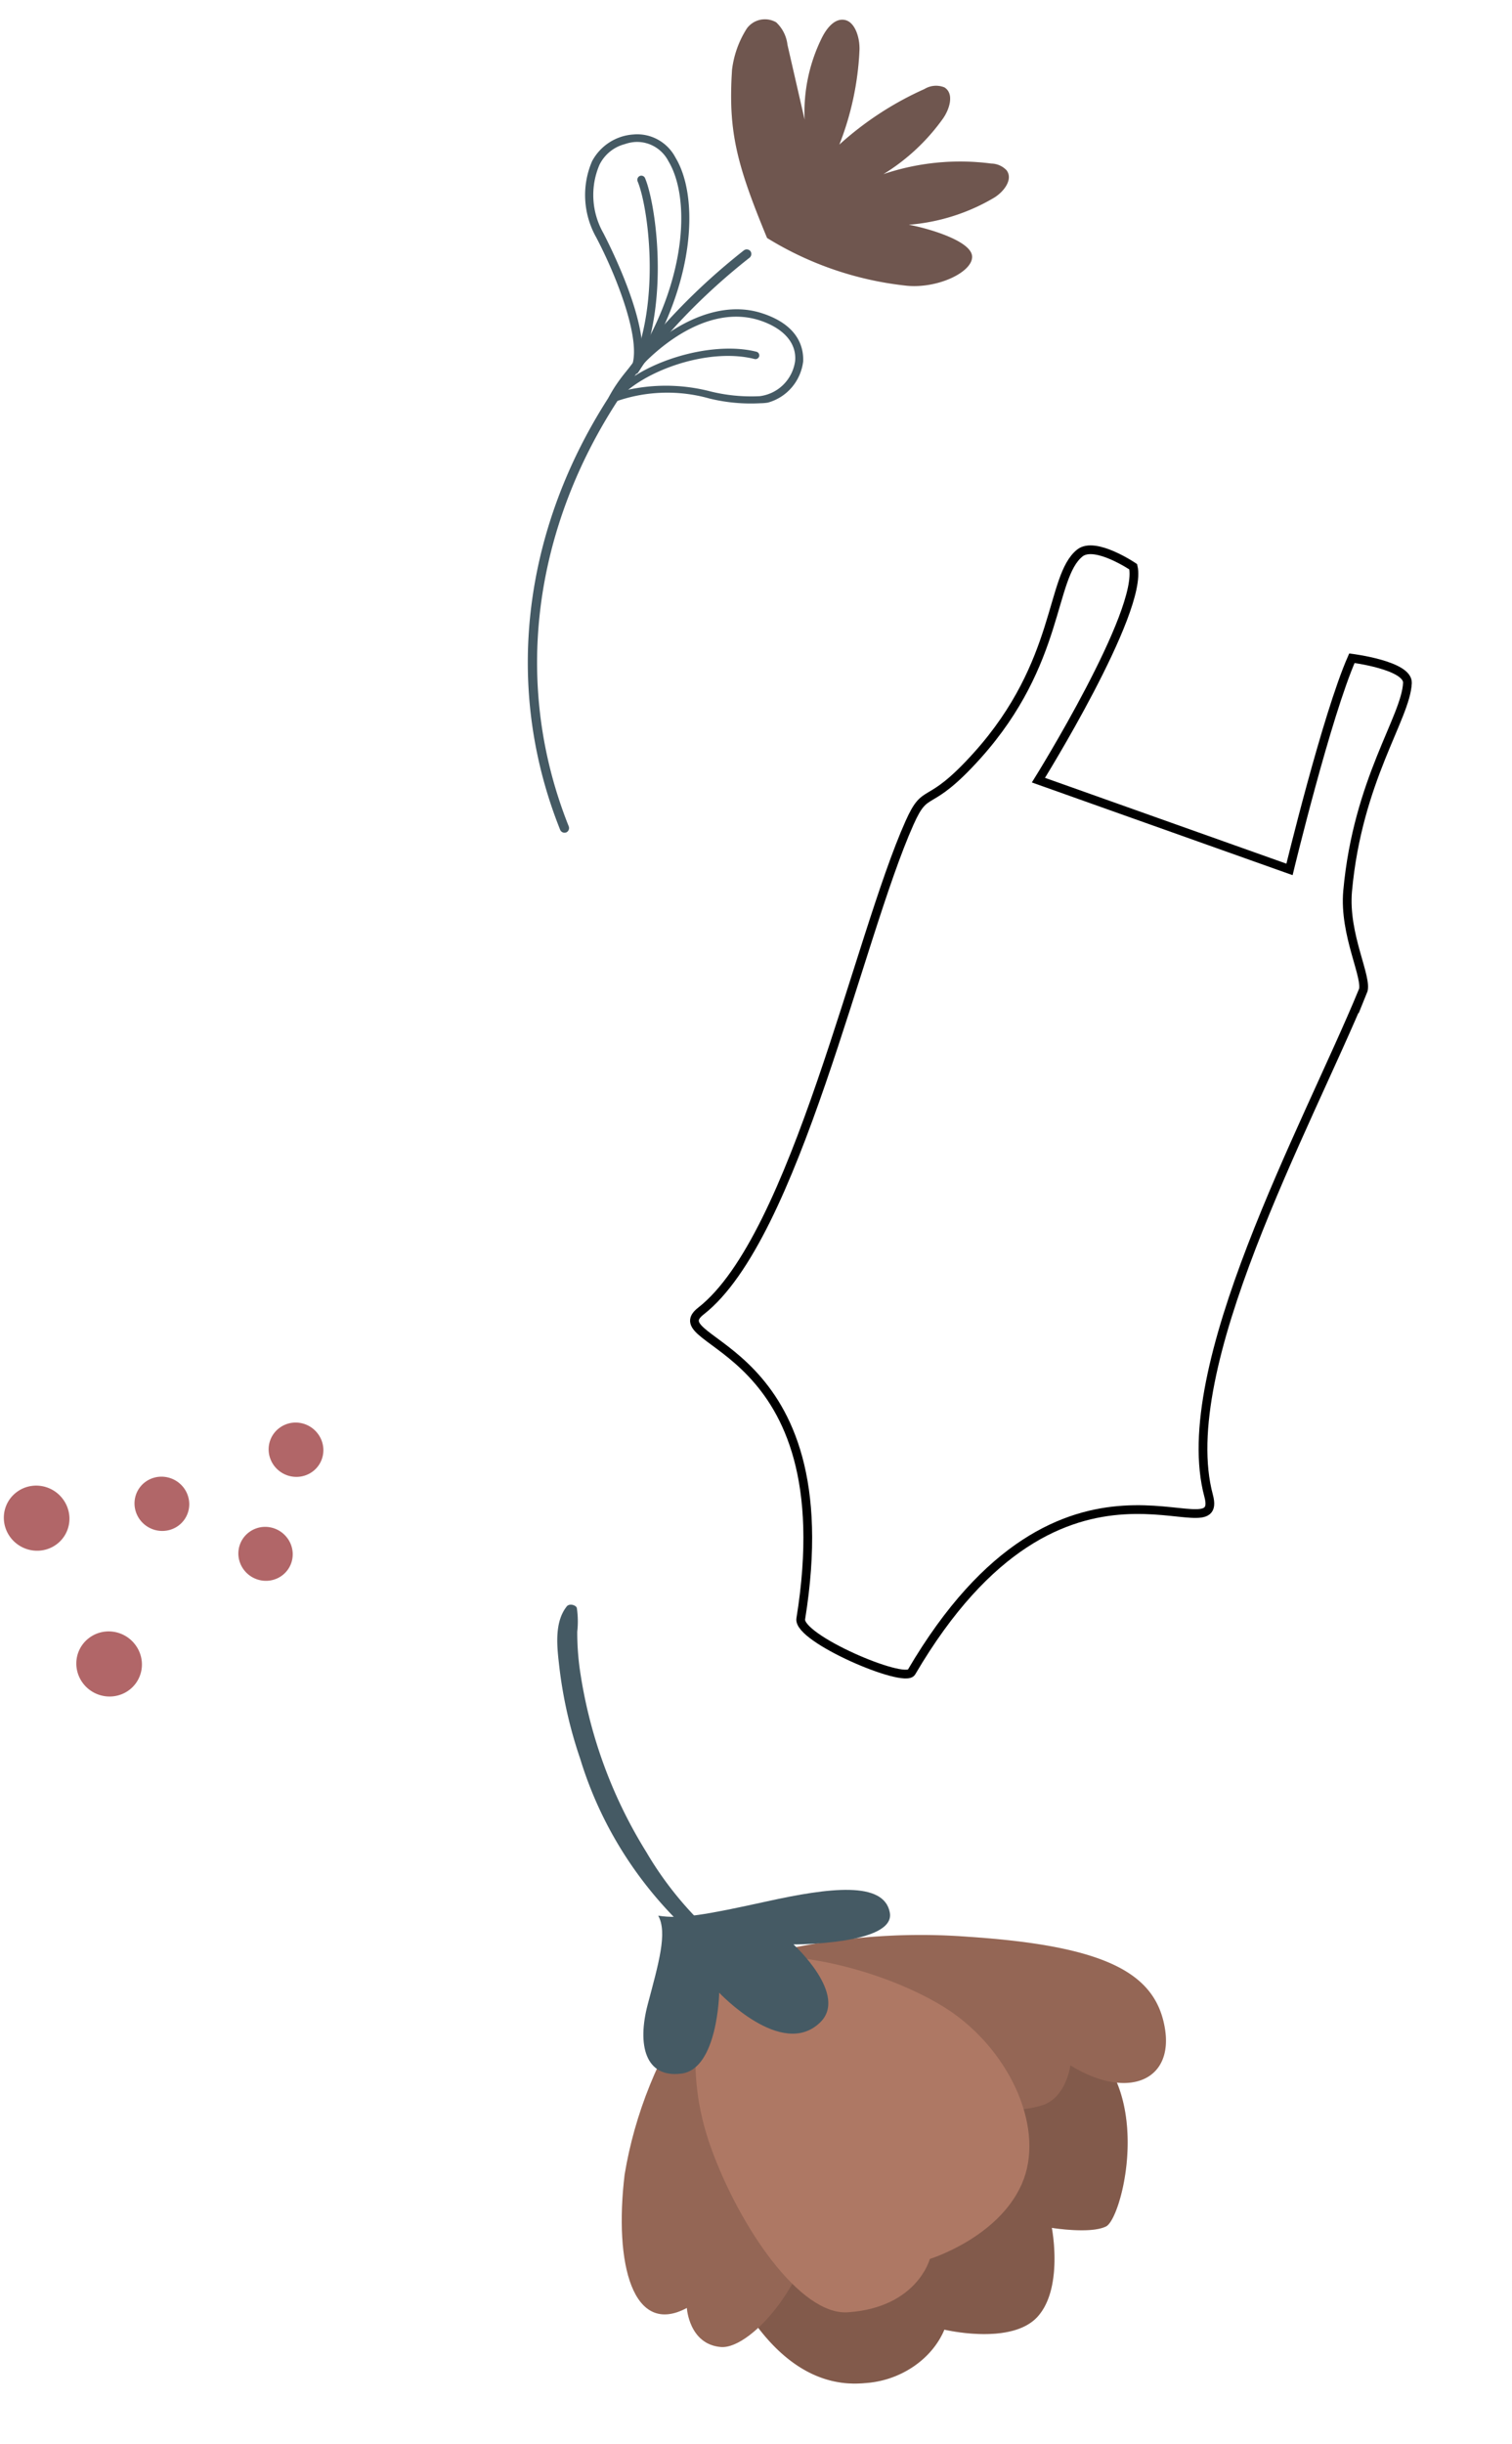 <svg width="346" height="559" fill="none" xmlns="http://www.w3.org/2000/svg"><path d="M14.285 342.737a7.504 7.504 0 011.584 4.042 7.317 7.317 0 01-.935 4.201 7.32 7.32 0 01-3.139 2.945 7.519 7.519 0 01-4.286.698 7.66 7.66 0 01-3.992-1.784 7.578 7.578 0 01-2.354-3.665 7.366 7.366 0 01.076-4.313 7.289 7.289 0 012.482-3.509 7.355 7.355 0 012.61-1.302 7.517 7.517 0 012.931-.193 7.62 7.62 0 015.023 2.88zm16.585 33.345a7.51 7.51 0 011.585 4.043 7.316 7.316 0 01-.935 4.201 7.319 7.319 0 01-3.139 2.944 7.512 7.512 0 01-4.287.699 7.667 7.667 0 01-3.992-1.784 7.579 7.579 0 01-2.353-3.665 7.367 7.367 0 01.076-4.313 7.291 7.291 0 012.482-3.51 7.37 7.37 0 012.61-1.301 7.497 7.497 0 012.931-.193 7.602 7.602 0 015.023 2.879zm11.014-35.993a6.27 6.27 0 011.396 3.384 6.106 6.106 0 01-.746 3.55 6.106 6.106 0 01-2.632 2.496 6.278 6.278 0 01-3.613.586 6.396 6.396 0 01-3.354-1.527 6.32 6.32 0 01-1.943-3.114 6.14 6.14 0 01.136-3.632 6.082 6.082 0 012.167-2.903 6.245 6.245 0 014.504-1.122 6.395 6.395 0 014.085 2.282zM65.6 351.598a6.227 6.227 0 011.362 3.36 6.06 6.06 0 01-.753 3.512 6.058 6.058 0 01-2.613 2.466 6.22 6.22 0 01-3.58.577 6.345 6.345 0 01-3.323-1.509 6.277 6.277 0 01-1.932-3.08 6.099 6.099 0 01.12-3.598 6.047 6.047 0 012.13-2.888 6.157 6.157 0 014.507-1.155 6.304 6.304 0 014.081 2.315zm6.978-23.873a6.273 6.273 0 011.395 3.384 6.104 6.104 0 01-.746 3.55 6.1 6.1 0 01-2.631 2.496 6.262 6.262 0 01-3.614.586 6.397 6.397 0 01-3.354-1.527 6.315 6.315 0 01-1.943-3.114 6.14 6.14 0 01.136-3.632 6.08 6.08 0 012.168-2.902 6.196 6.196 0 014.505-1.139 6.349 6.349 0 014.084 2.298z" fill="#B16668"/><path d="M129.467 190.413c-.25.075-.521.054-.758-.06a1.072 1.072 0 01-.525-.558c-18.375-45.94-1.869-97.979 42.039-132.53a1.08 1.08 0 01.78-.214c.279.032.535.17.717.386.166.231.237.517.2.798a1.1 1.1 0 01-.402.712c-43.156 33.977-59.371 85.01-41.375 130.043a1.11 1.11 0 01-.01.831 1.09 1.09 0 01-.582.585l-.084.007z" fill="#455A64"/><path d="M175.715 92.086c-.558.09-1.122.137-1.688.143a39.808 39.808 0 01-11.663-1.075 35.466 35.466 0 00-21.992.87.937.937 0 01-.955-.22.907.907 0 01-.089-.979c4.81-9.37 20.645-23.79 34.964-19.208 9.109 2.92 9.586 8.67 9.502 11.037a11.235 11.235 0 01-2.615 5.959 11.063 11.063 0 01-5.464 3.473zm-32.696-2.773a40.668 40.668 0 0119.624.23 38.899 38.899 0 0011.196 1.072 9.301 9.301 0 005.424-2.635 9.435 9.435 0 002.693-5.428c.352-4.105-2.634-7.499-8.197-9.303-13.134-4.167-26.694 8.602-31.772 16.408l1.032-.344z" fill="#455A64"/><path d="M140.277 92.22a.753.753 0 01-.718.061.868.868 0 01-.108-1.196c5.966-7.953 22.926-13.35 33.637-10.638a.868.868 0 01.646 1.022.88.88 0 01-1.049.648c-11.06-2.81-26.777 3.169-31.863 10.014-.17.08-.358.111-.545.09z" fill="#455A64"/><path d="M145.462 85.536a1.213 1.213 0 01-.756.063 1.068 1.068 0 01-.371-1.29c2.878-5.62-3.172-21.065-7.919-30.05a19.715 19.715 0 01-2.494-8.59 19.534 19.534 0 011.56-8.781 11.608 11.608 0 013.926-4.291 11.544 11.544 0 015.507-1.838 9.808 9.808 0 015.619 1.166 9.972 9.972 0 014.041 4.12c5.572 9.215 4.441 29.49-8.587 49.233a.83.83 0 01-.526.258zm-2.505-52.564a8.916 8.916 0 00-3.414 1.74 8.995 8.995 0 00-2.378 3.015 17.526 17.526 0 00-1.372 7.884c.156 2.704.934 5.34 2.272 7.698.413.818 8.738 16.627 8.931 26.722 10.172-17.625 10.841-35.045 5.96-43.166a8.13 8.13 0 00-3.269-3.386 7.995 7.995 0 00-4.573-.987 9.076 9.076 0 00-2.157.48z" fill="#455A64"/><path d="M145.451 85.513a.954.954 0 01-.669.057.981.981 0 01-.482-.55.982.982 0 01.03-.733c7.048-15.343 3.96-37.077 1.597-42.76a.982.982 0 01-.021-.737.963.963 0 01.496-.538.911.911 0 01.725.003.937.937 0 01.502.532c2.467 5.887 5.71 28.417-1.585 44.293a1.038 1.038 0 01-.593.433z" fill="#455A64"/><path d="M206.96 65.292a75.968 75.968 0 01-31.423-10.858c-7.009-16.935-8.919-24.425-8.022-38.435a22.542 22.542 0 013.387-9.476 5.112 5.112 0 013.075-1.996 5.152 5.152 0 013.632.576 8.304 8.304 0 012.586 5.125l3.931 17.151a38.344 38.344 0 013.986-18.802c1.08-2.142 2.944-4.522 5.285-3.993 2.34.53 3.44 4.241 3.272 7.076a67.122 67.122 0 01-4.598 21.418 73.792 73.792 0 0119.481-12.713 5.068 5.068 0 012.226-.731 5.103 5.103 0 012.324.348c2.337 1.427 1.181 5.072-.404 7.257a46.776 46.776 0 01-13.548 12.598 54.854 54.854 0 0124.701-2.424 4.896 4.896 0 011.898.418 4.96 4.96 0 011.595 1.125c1.548 2.093-.657 4.929-2.871 6.27a45.335 45.335 0 01-19.521 6.176c4.317.79 14.471 3.696 14.503 7.326.032 3.63-8.279 7.494-15.495 6.564z" fill="#82655D"/><path opacity=".15" d="M206.96 65.292a75.968 75.968 0 01-31.423-10.858c-7.009-16.935-8.919-24.425-8.022-38.435a22.542 22.542 0 013.387-9.476 5.112 5.112 0 013.075-1.996 5.152 5.152 0 013.632.576 8.304 8.304 0 012.586 5.125l3.931 17.151a38.344 38.344 0 013.986-18.802c1.08-2.142 2.944-4.522 5.285-3.993 2.34.53 3.44 4.241 3.272 7.076a67.122 67.122 0 01-4.598 21.418 73.792 73.792 0 0119.481-12.713 5.068 5.068 0 012.226-.731 5.103 5.103 0 012.324.348c2.337 1.427 1.181 5.072-.404 7.257a46.776 46.776 0 01-13.548 12.598 54.854 54.854 0 0124.701-2.424 4.896 4.896 0 011.898.418 4.96 4.96 0 011.595 1.125c1.548 2.093-.657 4.929-2.871 6.27a45.335 45.335 0 01-19.521 6.176c4.317.79 14.471 3.696 14.503 7.326.032 3.63-8.279 7.494-15.495 6.564z" fill="#000"/><path d="M191.707 459.566c-18.858-7.004-34.2-19.59-43.775-35.913-7.941-12.755-13.114-26.96-15.262-41.907a60.985 60.985 0 01-.572-8.55c.195-1.777.168-3.55-.079-5.284-.011-.726-1.66-1.293-2.313-.503-3.047 3.81-2.159 9.824-1.698 13.98a100.945 100.945 0 004.747 20.829c4.984 16.367 14.573 30.912 27.862 42.263 8.915 7.103 19.319 12.542 30.705 16.052.487-.047.433-.729-.013-.847l.398-.12z" fill="#455A64"/><path d="M161.646 453.034c-6.628 17.663-7.031 36.184-1.152 52.988 9.665 28.962 23.045 40.422 37.405 39.046a22.298 22.298 0 0011.043-3.724c3.263-2.191 5.768-5.163 7.167-8.503 0 0 15.227 3.645 21.264-2.895 6.036-6.54 3.32-20.386 3.32-20.386s8.896 1.446 12.423-.333c3.526-1.78 10.445-28.551-3.081-41.01s-58.25-28.046-88.389-15.183z" fill="#AE7864"/><path opacity=".25" d="M161.646 453.034c-6.628 17.663-7.031 36.184-1.152 52.988 9.665 28.962 23.045 40.422 37.405 39.046a22.298 22.298 0 0011.043-3.724c3.263-2.191 5.768-5.163 7.167-8.503 0 0 15.227 3.645 21.264-2.895 6.036-6.54 3.32-20.386 3.32-20.386s8.896 1.446 12.423-.333c3.526-1.78 10.445-28.551-3.081-41.01s-58.25-28.046-88.389-15.183z" fill="#000"/><path d="M166.276 449.37c17.972-5.594 36.902-7.783 55.236-6.388 31.74 2.099 42.842 8.391 45.019 20.725 2.177 12.334-8.622 16.669-21.598 8.669 0 0-.844 6.873-5.891 8.955a22.316 22.316 0 01-8.073 1.175c-2.704-.113-5.274-.738-7.506-1.826-2.18-1.573-24.439-29.727-57.187-31.31z" fill="#AE7864"/><path opacity=".15" d="M166.276 449.37c17.972-5.594 36.902-7.783 55.236-6.388 31.74 2.099 42.842 8.391 45.019 20.725 2.177 12.334-8.622 16.669-21.598 8.669 0 0-.844 6.873-5.891 8.955a22.316 22.316 0 01-8.073 1.175c-2.704-.113-5.274-.738-7.506-1.826-2.18-1.573-24.439-29.727-57.187-31.31z" fill="#000"/><path d="M158.971 457.702c-8.28 12.265-13.749 25.804-16.034 39.69-2.471 20.589 1.946 37.092 14.241 30.487 0 0 .483 8.297 7.754 8.935 7.271.638 22.535-17.284 21.608-34.247-.926-16.964-27.569-44.865-27.569-44.865z" fill="#AE7864"/><path opacity=".15" d="M158.971 457.702c-8.28 12.265-13.749 25.804-16.034 39.69-2.471 20.589 1.946 37.092 14.241 30.487 0 0 .483 8.297 7.754 8.935 7.271.638 22.535-17.284 21.608-34.247-.926-16.964-27.569-44.865-27.569-44.865z" fill="#000"/><path d="M166.195 448.139c17.446-3.333 40.684 4.434 51.847 12.26 13.45 9.496 21.193 26.867 15.768 39.164-5.424 12.298-21.03 17.108-21.03 17.108s-2.866 11.106-18.745 12.201c-10.911.775-24.775-19.433-31.33-37.627-6.556-18.194-3.23-34.582 3.49-43.106z" fill="#AE7864"/><path d="M150.626 438.157c5.192.829 10.847-.192 24.935-3.285s26.733-4.734 28.065 2.593c1.333 7.327-22.05 7.267-22.05 7.267s12.723 11.6 6.027 17.912c-8.751 8.35-23.026-6.868-23.026-6.868s-.311 17.417-8.623 18.5c-8.312 1.082-10.18-6.57-7.729-15.833 2.452-9.264 4.576-16.388 2.401-20.286z" fill="#455A64"/><path d="M311.873 226.801c1.255-3.046-4.391-12.887-3.488-23.003 2.319-25.457 13.343-39.639 13.687-47.593.157-4.046-12.71-5.654-12.71-5.654-5.763 13.091-14.278 48.305-14.278 48.305l-57.452-20.419s24.062-38.618 21.688-48.809c0 0-8.738-5.913-12.215-3.143-6.856 5.492-4.339 24.96-23.433 46.257-11.56 12.883-11.623 6.682-15.54 15.467-11.773 26.302-26.144 94.84-47.734 111.655-9.883 7.709 33.144 6.773 22.845 70.393-.722 4.471 23.717 14.906 25.332 12.206 34.966-59.616 71.905-25.833 68-40.358-7.863-29.241 22.358-84.104 35.276-115.354l.022.05z" stroke="#000" stroke-width="2" stroke-miterlimit="10"/></svg>